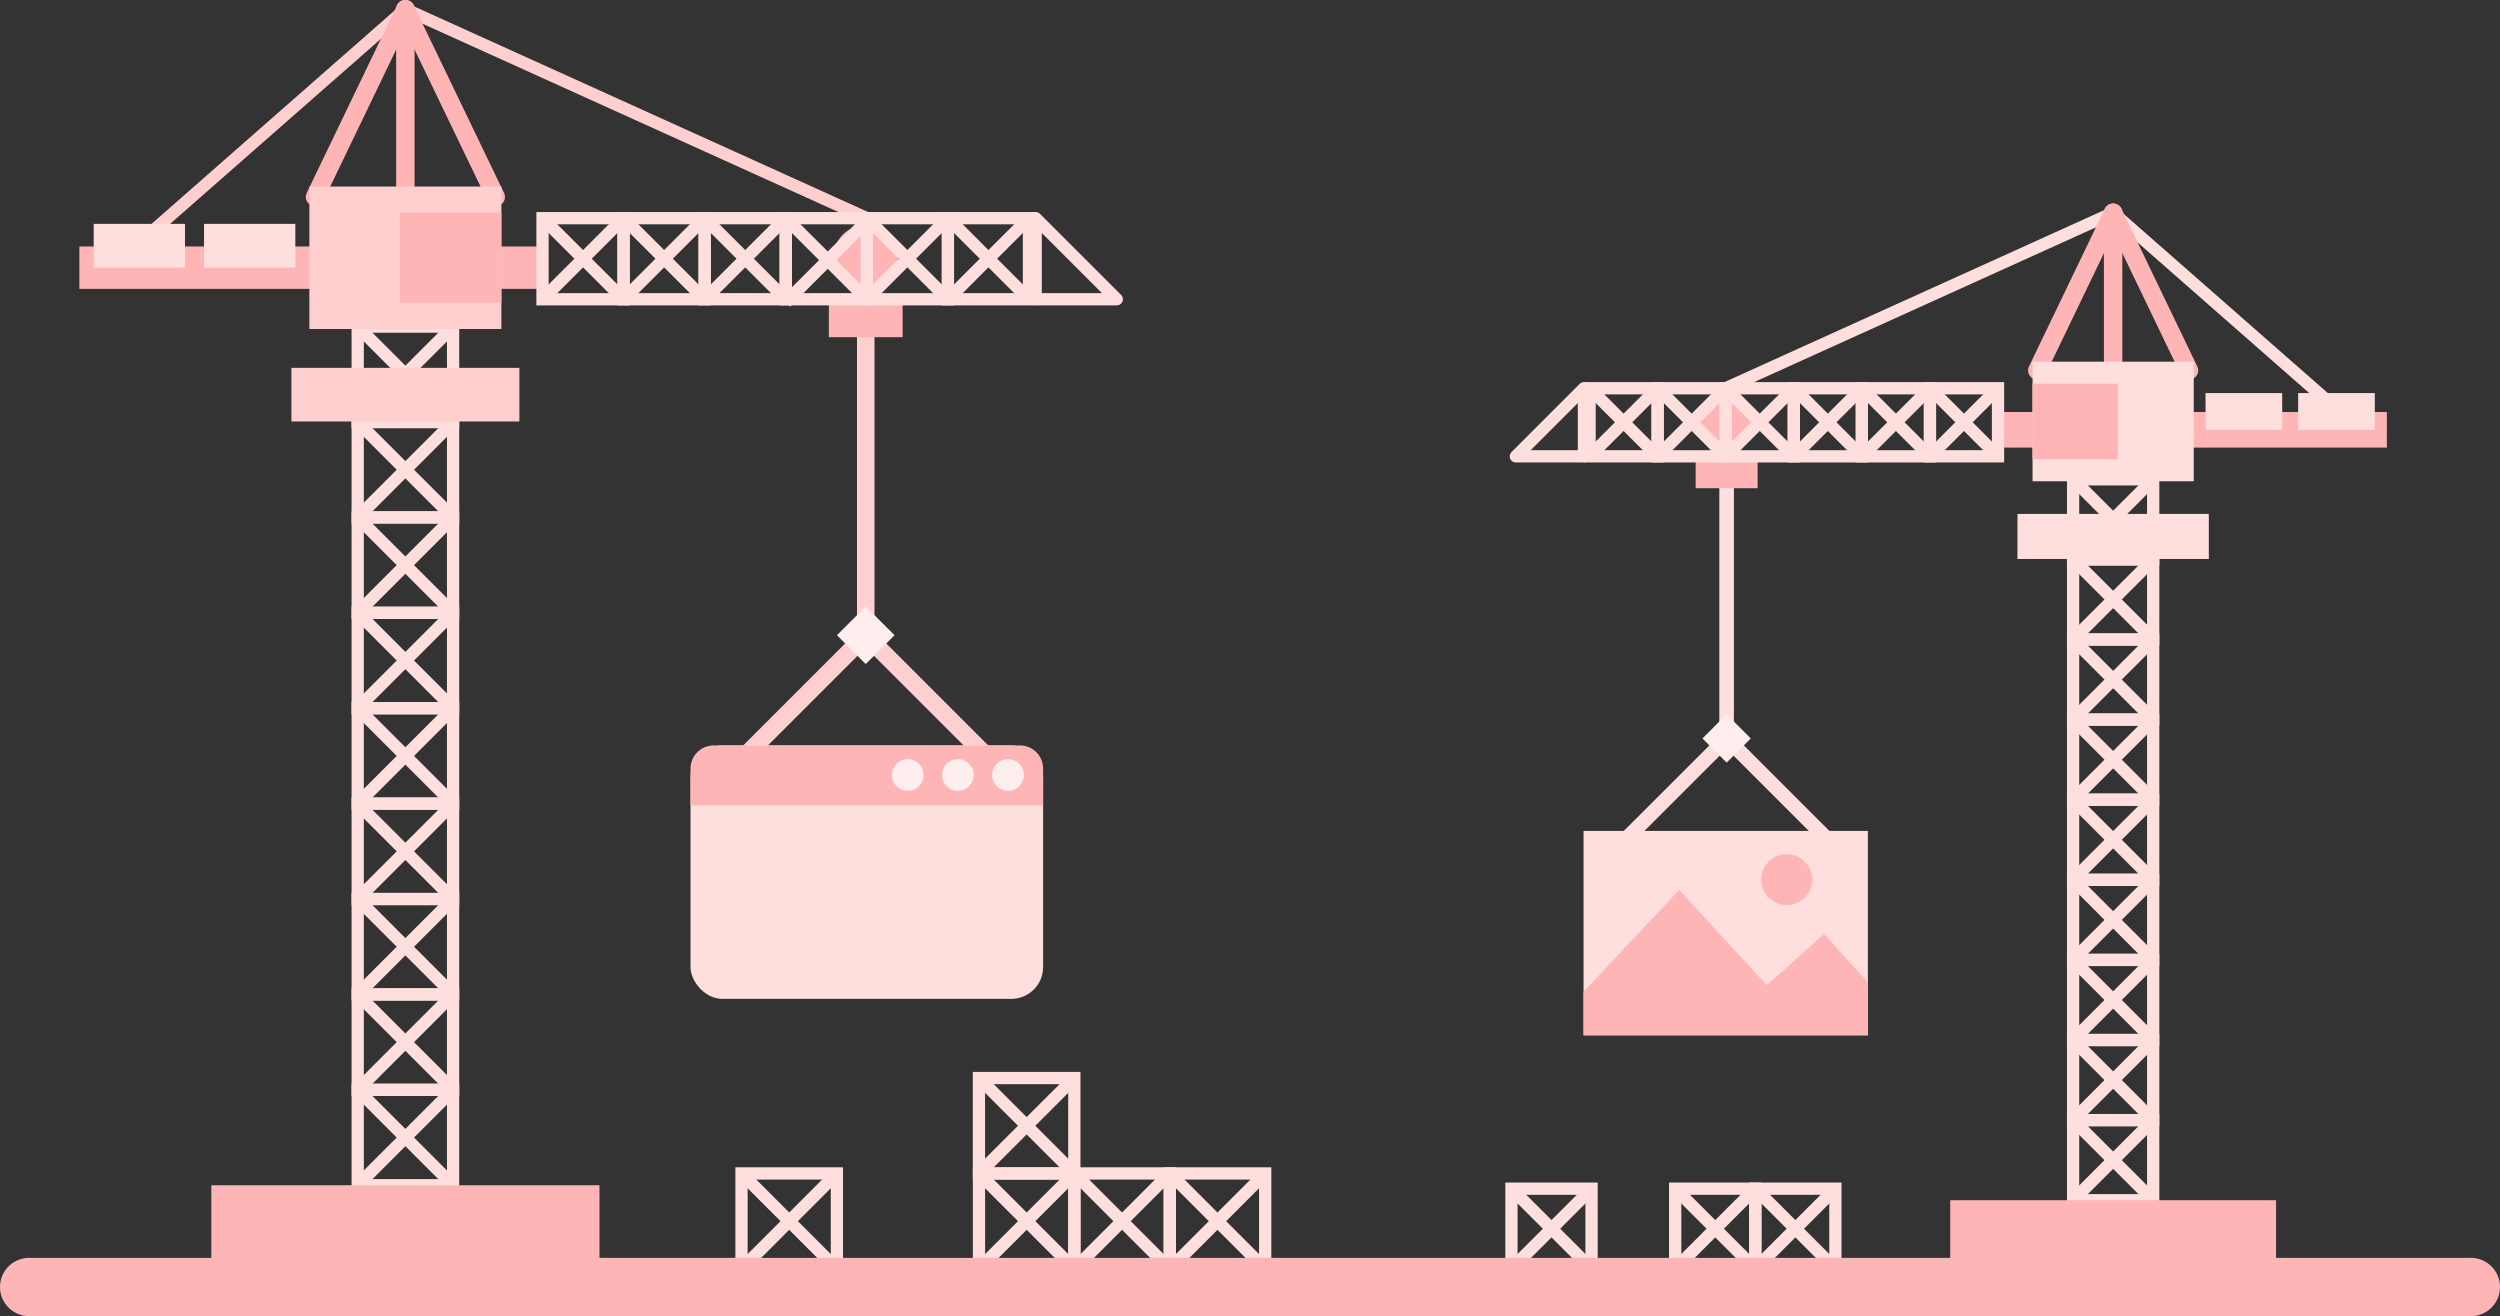 <svg xmlns="http://www.w3.org/2000/svg" viewBox="0 0 815.06 429.09"><rect x="0" y="0" width="815.06" height="429.09" fill="#333333" stroke="none"/><defs><style>.cls-1,.cls-12,.cls-13,.cls-14,.cls-15,.cls-2,.cls-4,.cls-8,.cls-9{fill:none;}.cls-1,.cls-12,.cls-13,.cls-14,.cls-9{stroke:#ffdede;}.cls-1,.cls-13,.cls-14,.cls-4,.cls-9{stroke-width:4px;}.cls-2,.cls-4{stroke:#ffcfcf;}.cls-12,.cls-13,.cls-15,.cls-2,.cls-4,.cls-8,.cls-9{stroke-linecap:round;}.cls-2{stroke-width:5.7px;}.cls-3,.cls-6{fill:#ffb5b5;}.cls-5{fill:#ffdede;}.cls-11,.cls-6{fill-rule:evenodd;}.cls-7{fill:#ffcfcf;}.cls-15,.cls-8{stroke:#ffb5b5;}.cls-8{stroke-width:6px;}.cls-14,.cls-9{stroke-linejoin:round;}.cls-10,.cls-11{fill:#fee;}.cls-12{stroke-width:4.75px;}.cls-15{stroke-width:19px;}</style></defs><title>资源 1</title><g id="图层_2" data-name="图层 2"><g id="图层_1-2" data-name="图层 1"><polygon id="Rectangle" class="cls-1" points="412.48 382.57 412.48 413.68 381.37 413.68 381.37 382.57 412.48 382.57"/><line id="Path" class="cls-1" x1="381.37" y1="382.57" x2="412.48" y2="413.68"/><line id="Path-2" data-name="Path" class="cls-1" x1="381.37" y1="413.68" x2="412.48" y2="382.57"/><polygon id="Rectangle-2" data-name="Rectangle" class="cls-1" points="350.27 382.57 350.27 413.68 319.17 413.68 319.17 382.57 350.27 382.57"/><line id="Path-3" data-name="Path" class="cls-1" x1="319.16" y1="382.57" x2="350.27" y2="413.68"/><line id="Path-4" data-name="Path" class="cls-1" x1="319.16" y1="413.68" x2="350.27" y2="382.57"/><polygon id="Rectangle-3" data-name="Rectangle" class="cls-1" points="381.37 382.57 381.37 413.68 350.27 413.68 350.27 382.57 381.37 382.57"/><line id="Path-5" data-name="Path" class="cls-1" x1="350.27" y1="382.57" x2="381.37" y2="413.68"/><line id="Path-6" data-name="Path" class="cls-1" x1="350.27" y1="413.68" x2="381.37" y2="382.57"/><rect id="Rectangle-4" data-name="Rectangle" class="cls-1" x="319.16" y="351.47" width="31.1" height="31.1"/><line id="Path-7" data-name="Path" class="cls-1" x1="319.16" y1="351.47" x2="350.27" y2="382.57"/><line id="Path-8" data-name="Path" class="cls-1" x1="319.16" y1="382.57" x2="350.27" y2="351.47"/><polygon id="Rectangle-5" data-name="Rectangle" class="cls-1" points="272.85 382.57 272.85 413.67 241.75 413.67 241.75 382.57 272.85 382.57"/><line id="Path-9" data-name="Path" class="cls-1" x1="241.75" y1="382.57" x2="272.85" y2="413.68"/><line id="Path-10" data-name="Path" class="cls-1" x1="241.75" y1="413.68" x2="272.85" y2="382.57"/><line id="Path-11" data-name="Path" class="cls-2" x1="282.11" y1="207.25" x2="242.91" y2="246.45"/><line id="Path-12" data-name="Path" class="cls-2" x1="282.25" y1="207.1" x2="321.74" y2="246.59"/><line id="Path-13" data-name="Path" class="cls-2" x1="282.25" y1="106.48" x2="282.25" y2="207.46"/><rect id="Rectangle-6" data-name="Rectangle" class="cls-3" x="270.23" y="97.56" width="24.04" height="12.37"/><circle id="Oval" class="cls-3" cx="282.25" cy="83.91" r="10.52"/><line id="Path-14" data-name="Path" class="cls-4" x1="44.07" y1="80.33" x2="132.16" y2="3"/><line id="Path-15" data-name="Path" class="cls-4" x1="282.61" y1="71.13" x2="132.16" y2="3"/><rect id="Rectangle-7" data-name="Rectangle" class="cls-1" x="116.62" y="355.31" width="31.1" height="31.1"/><line id="Path-16" data-name="Path" class="cls-1" x1="147.71" y1="355.32" x2="116.61" y2="386.42"/><line id="Path-17" data-name="Path" class="cls-1" x1="116.61" y1="355.32" x2="147.71" y2="386.42"/><rect id="Rectangle-8" data-name="Rectangle" class="cls-1" x="116.62" y="293.11" width="31.1" height="31.1"/><line id="Path-18" data-name="Path" class="cls-1" x1="147.71" y1="293.11" x2="116.61" y2="324.21"/><line id="Path-19" data-name="Path" class="cls-1" x1="116.61" y1="293.11" x2="147.71" y2="324.21"/><rect id="Rectangle-9" data-name="Rectangle" class="cls-1" x="116.62" y="324.21" width="31.1" height="31.1"/><line id="Path-20" data-name="Path" class="cls-1" x1="147.71" y1="324.21" x2="116.61" y2="355.32"/><line id="Path-21" data-name="Path" class="cls-1" x1="116.61" y1="324.21" x2="147.71" y2="355.32"/><rect id="Rectangle-10" data-name="Rectangle" class="cls-1" x="116.62" y="262" width="31.1" height="31.1"/><line id="Path-22" data-name="Path" class="cls-1" x1="147.71" y1="262.01" x2="116.61" y2="293.11"/><line id="Path-23" data-name="Path" class="cls-1" x1="116.61" y1="262.01" x2="147.71" y2="293.11"/><rect id="Rectangle-11" data-name="Rectangle" class="cls-1" x="116.62" y="199.79" width="31.1" height="31.1"/><line id="Path-24" data-name="Path" class="cls-1" x1="147.71" y1="199.79" x2="116.61" y2="230.9"/><line id="Path-25" data-name="Path" class="cls-1" x1="116.61" y1="199.79" x2="147.71" y2="230.9"/><rect id="Rectangle-12" data-name="Rectangle" class="cls-1" x="116.62" y="230.9" width="31.1" height="31.1"/><line id="Path-26" data-name="Path" class="cls-1" x1="147.71" y1="230.9" x2="116.61" y2="262.01"/><line id="Path-27" data-name="Path" class="cls-1" x1="116.61" y1="230.9" x2="147.71" y2="262.01"/><rect id="Rectangle-13" data-name="Rectangle" class="cls-1" x="116.62" y="168.69" width="31.1" height="31.1"/><line id="Path-28" data-name="Path" class="cls-1" x1="147.71" y1="168.69" x2="116.61" y2="199.79"/><line id="Path-29" data-name="Path" class="cls-1" x1="116.61" y1="168.69" x2="147.71" y2="199.79"/><rect id="Rectangle-14" data-name="Rectangle" class="cls-1" x="116.62" y="106.48" width="31.1" height="31.1"/><line id="Path-30" data-name="Path" class="cls-1" x1="147.71" y1="106.48" x2="116.61" y2="137.59"/><line id="Path-31" data-name="Path" class="cls-1" x1="116.61" y1="106.48" x2="147.71" y2="137.59"/><rect id="Rectangle-15" data-name="Rectangle" class="cls-1" x="116.62" y="137.59" width="31.1" height="31.1"/><line id="Path-32" data-name="Path" class="cls-1" x1="147.71" y1="137.59" x2="116.61" y2="168.69"/><line id="Path-33" data-name="Path" class="cls-1" x1="116.61" y1="137.59" x2="147.71" y2="168.69"/><rect id="Rectangle-16" data-name="Rectangle" class="cls-3" x="68.9" y="386.42" width="126.54" height="30.42"/><rect id="Rectangle-17" data-name="Rectangle" class="cls-5" x="225.13" y="243.02" width="114.95" height="82.64" rx="10.39"/><path id="Path-34" data-name="Path" class="cls-6" d="M340.08,262.59H225.13v-12a7.55,7.55,0,0,1,7.56-7.56h99.84a7.55,7.55,0,0,1,7.55,7.56v12Z"/><rect id="Rectangle-18" data-name="Rectangle" class="cls-7" x="95.01" y="119.93" width="74.32" height="17.49"/><rect id="Rectangle-19" data-name="Rectangle" class="cls-3" x="25.88" y="80.36" width="150.99" height="13.82"/><rect id="Rectangle-20" data-name="Rectangle" class="cls-5" x="66.52" y="72.99" width="29.76" height="14.27"/><rect id="Rectangle-21" data-name="Rectangle" class="cls-5" x="30.55" y="72.99" width="29.76" height="14.27"/><line id="Path-35" data-name="Path" class="cls-8" x1="132.16" y1="70.64" x2="132.16" y2="3"/><line id="Path-36" data-name="Path" class="cls-8" x1="161.63" y1="64.21" x2="132.16" y2="3"/><line id="Path-37" data-name="Path" class="cls-8" x1="102.7" y1="64.21" x2="132.16" y2="3"/><rect id="Rectangle-22" data-name="Rectangle" class="cls-7" x="100.87" y="60.82" width="62.59" height="46.44"/><rect id="Rectangle-23" data-name="Rectangle" class="cls-3" x="130.37" y="69.38" width="33.09" height="29.31"/><polygon id="Path-38" data-name="Path" class="cls-9" points="364.09 97.56 337.65 71.13 337.65 97.56 364.09 97.56"/><polygon id="Rectangle-24" data-name="Rectangle" class="cls-1" points="309.04 71.13 309.04 97.57 282.6 97.57 282.6 71.13 309.04 71.13"/><line id="Path-39" data-name="Path" class="cls-1" x1="282.61" y1="71.13" x2="309.04" y2="97.56"/><line id="Path-40" data-name="Path" class="cls-1" x1="282.61" y1="97.56" x2="309.04" y2="71.13"/><polygon id="Rectangle-25" data-name="Rectangle" class="cls-1" points="335.47 71.13 335.47 97.57 309.04 97.57 309.04 71.13 335.47 71.13"/><line id="Path-41" data-name="Path" class="cls-1" x1="309.04" y1="71.13" x2="335.47" y2="97.56"/><line id="Path-42" data-name="Path" class="cls-1" x1="309.04" y1="97.56" x2="335.47" y2="71.13"/><polygon id="Rectangle-26" data-name="Rectangle" class="cls-1" points="282.61 71.13 282.61 97.57 256.17 97.57 256.17 71.13 282.61 71.13"/><line id="Path-43" data-name="Path" class="cls-1" x1="256.17" y1="71.13" x2="282.61" y2="97.56"/><line id="Path-44" data-name="Path" class="cls-1" x1="256.17" y1="98.5" x2="282.61" y2="72.07"/><polygon id="Rectangle-27" data-name="Rectangle" class="cls-1" points="229.74 71.13 229.74 97.57 203.3 97.57 203.3 71.13 229.74 71.13"/><line id="Path-45" data-name="Path" class="cls-1" x1="203.3" y1="71.13" x2="229.74" y2="97.56"/><line id="Path-46" data-name="Path" class="cls-1" x1="203.3" y1="97.56" x2="229.74" y2="71.13"/><polygon id="Rectangle-28" data-name="Rectangle" class="cls-1" points="256.17 71.13 256.17 97.56 229.74 97.56 229.74 71.13 256.17 71.13"/><line id="Path-47" data-name="Path" class="cls-1" x1="229.74" y1="71.13" x2="256.17" y2="97.56"/><line id="Path-48" data-name="Path" class="cls-1" x1="229.74" y1="97.56" x2="256.17" y2="71.13"/><polygon id="Rectangle-29" data-name="Rectangle" class="cls-1" points="203.3 71.13 203.3 97.57 176.87 97.57 176.87 71.13 203.3 71.13"/><line id="Path-49" data-name="Path" class="cls-1" x1="176.87" y1="71.13" x2="203.3" y2="97.56"/><line id="Path-50" data-name="Path" class="cls-1" x1="176.87" y1="97.56" x2="203.3" y2="71.13"/><circle id="Oval-2" data-name="Oval" class="cls-10" cx="328.63" cy="252.66" r="5.17"/><circle id="Oval-3" data-name="Oval" class="cls-10" cx="312.28" cy="252.66" r="5.17"/><circle id="Oval-4" data-name="Oval" class="cls-10" cx="295.93" cy="252.66" r="5.17"/><polygon id="Rectangle-30" data-name="Rectangle" class="cls-11" points="282.25 216.5 272.86 207.1 282.25 197.71 291.65 207.1 282.25 216.5"/><polygon id="Rectangle-31" data-name="Rectangle" class="cls-1" points="572.27 413.65 572.27 387.54 598.38 387.54 598.38 413.65 572.27 413.65"/><line id="Path-51" data-name="Path" class="cls-1" x1="572.27" y1="413.65" x2="598.38" y2="387.54"/><line id="Path-52" data-name="Path" class="cls-1" x1="572.27" y1="387.54" x2="598.38" y2="413.65"/><polygon id="Rectangle-32" data-name="Rectangle" class="cls-1" points="492.77 413.65 492.77 387.54 518.88 387.54 518.88 413.65 492.77 413.65"/><line id="Path-53" data-name="Path" class="cls-1" x1="492.77" y1="413.65" x2="518.88" y2="387.54"/><line id="Path-54" data-name="Path" class="cls-1" x1="492.77" y1="387.54" x2="518.88" y2="413.65"/><polygon id="Rectangle-33" data-name="Rectangle" class="cls-1" points="546.15 413.65 546.15 387.54 572.27 387.54 572.27 413.65 546.15 413.65"/><line id="Path-55" data-name="Path" class="cls-1" x1="546.15" y1="413.65" x2="572.27" y2="387.54"/><line id="Path-56" data-name="Path" class="cls-1" x1="546.15" y1="387.54" x2="572.27" y2="413.65"/><line id="Path-57" data-name="Path" class="cls-12" x1="563.04" y1="240.87" x2="595.95" y2="273.78"/><line id="Path-58" data-name="Path" class="cls-12" x1="562.92" y1="240.75" x2="529.76" y2="273.9"/><line id="Path-59" data-name="Path" class="cls-12" x1="562.92" y1="156.27" x2="562.92" y2="241.04"/><rect id="Rectangle-34" data-name="Rectangle" class="cls-3" x="552.83" y="148.78" width="20.19" height="10.39"/><circle id="Oval-5" data-name="Oval" class="cls-3" cx="562.92" cy="137.31" r="8.83"/><line id="Path-60" data-name="Path" class="cls-13" x1="762.9" y1="134.3" x2="688.93" y2="69.38"/><line id="Path-61" data-name="Path" class="cls-13" x1="562.62" y1="126.58" x2="688.93" y2="69.38"/><rect id="Rectangle-35" data-name="Rectangle" class="cls-1" x="675.88" y="365.19" width="26.11" height="26.11"/><line id="Path-62" data-name="Path" class="cls-1" x1="675.88" y1="365.19" x2="701.99" y2="391.3"/><line id="Path-63" data-name="Path" class="cls-1" x1="701.99" y1="365.19" x2="675.88" y2="391.3"/><rect id="Rectangle-36" data-name="Rectangle" class="cls-1" x="675.88" y="312.96" width="26.11" height="26.11"/><line id="Path-64" data-name="Path" class="cls-1" x1="675.88" y1="312.96" x2="701.99" y2="339.07"/><line id="Path-65" data-name="Path" class="cls-1" x1="701.99" y1="312.96" x2="675.88" y2="339.07"/><rect id="Rectangle-37" data-name="Rectangle" class="cls-1" x="675.88" y="339.07" width="26.11" height="26.11"/><line id="Path-66" data-name="Path" class="cls-1" x1="675.88" y1="339.07" x2="701.99" y2="365.19"/><line id="Path-67" data-name="Path" class="cls-1" x1="701.99" y1="339.07" x2="675.88" y2="365.19"/><rect id="Rectangle-38" data-name="Rectangle" class="cls-1" x="675.88" y="286.84" width="26.11" height="26.11"/><line id="Path-68" data-name="Path" class="cls-1" x1="675.88" y1="286.84" x2="701.99" y2="312.96"/><line id="Path-69" data-name="Path" class="cls-1" x1="701.99" y1="286.84" x2="675.88" y2="312.96"/><rect id="Rectangle-39" data-name="Rectangle" class="cls-1" x="675.88" y="234.61" width="26.11" height="26.11"/><line id="Path-70" data-name="Path" class="cls-1" x1="675.88" y1="234.61" x2="701.99" y2="260.73"/><line id="Path-71" data-name="Path" class="cls-1" x1="701.99" y1="234.61" x2="675.88" y2="260.73"/><rect id="Rectangle-40" data-name="Rectangle" class="cls-1" x="675.88" y="260.73" width="26.11" height="26.11"/><line id="Path-72" data-name="Path" class="cls-1" x1="675.88" y1="260.73" x2="701.99" y2="286.84"/><line id="Path-73" data-name="Path" class="cls-1" x1="701.99" y1="260.73" x2="675.88" y2="286.84"/><rect id="Rectangle-41" data-name="Rectangle" class="cls-1" x="675.88" y="208.49" width="26.11" height="26.11"/><line id="Path-74" data-name="Path" class="cls-1" x1="675.88" y1="208.49" x2="701.99" y2="234.61"/><line id="Path-75" data-name="Path" class="cls-1" x1="701.99" y1="208.49" x2="675.88" y2="234.61"/><rect id="Rectangle-42" data-name="Rectangle" class="cls-1" x="675.88" y="156.27" width="26.11" height="26.11"/><line id="Path-76" data-name="Path" class="cls-1" x1="675.88" y1="156.27" x2="701.99" y2="182.38"/><line id="Path-77" data-name="Path" class="cls-1" x1="701.99" y1="156.27" x2="675.88" y2="182.38"/><rect id="Rectangle-43" data-name="Rectangle" class="cls-1" x="675.88" y="182.38" width="26.11" height="26.11"/><line id="Path-78" data-name="Path" class="cls-1" x1="675.88" y1="182.38" x2="701.99" y2="208.49"/><line id="Path-79" data-name="Path" class="cls-1" x1="701.99" y1="182.38" x2="675.88" y2="208.49"/><rect id="Rectangle-44" data-name="Rectangle" class="cls-3" x="635.82" y="391.3" width="106.24" height="25.54"/><rect id="Rectangle-45" data-name="Rectangle" class="cls-5" x="516.28" y="270.9" width="92.69" height="66.63"/><rect id="Rectangle-46" data-name="Rectangle" class="cls-5" x="657.74" y="167.55" width="62.39" height="14.69"/><rect id="Rectangle-47" data-name="Rectangle" class="cls-3" x="651.4" y="134.33" width="126.77" height="11.6"/><rect id="Rectangle-48" data-name="Rectangle" class="cls-5" x="719.06" y="128.15" width="24.99" height="11.98"/><rect id="Rectangle-49" data-name="Rectangle" class="cls-5" x="749.25" y="128.15" width="24.99" height="11.98"/><line id="Path-80" data-name="Path" class="cls-8" x1="688.93" y1="126.17" x2="688.93" y2="69.38"/><line id="Path-81" data-name="Path" class="cls-8" x1="664.2" y1="120.77" x2="688.93" y2="69.38"/><line id="Path-82" data-name="Path" class="cls-8" x1="713.67" y1="120.77" x2="688.93" y2="69.38"/><rect id="Rectangle-50" data-name="Rectangle" class="cls-5" x="662.66" y="117.92" width="52.55" height="38.99"/><rect id="Rectangle-51" data-name="Rectangle" class="cls-3" x="662.66" y="125.11" width="27.78" height="24.61"/><polygon id="Path-83" data-name="Path" class="cls-14" points="494.21 148.78 516.4 126.58 516.4 148.78 494.21 148.78"/><polygon id="Rectangle-52" data-name="Rectangle" class="cls-1" points="562.62 126.58 562.62 148.78 540.43 148.78 540.43 126.58 562.62 126.58"/><line id="Path-84" data-name="Path" class="cls-1" x1="562.62" y1="126.58" x2="540.43" y2="148.78"/><line id="Path-85" data-name="Path" class="cls-1" x1="562.62" y1="148.78" x2="540.43" y2="126.58"/><polygon id="Rectangle-53" data-name="Rectangle" class="cls-1" points="540.43 126.58 540.43 148.77 518.24 148.77 518.24 126.58 540.43 126.58"/><line id="Path-86" data-name="Path" class="cls-1" x1="540.43" y1="126.58" x2="518.24" y2="148.78"/><line id="Path-87" data-name="Path" class="cls-1" x1="540.43" y1="148.78" x2="518.24" y2="126.58"/><polygon id="Rectangle-54" data-name="Rectangle" class="cls-1" points="584.82 126.58 584.82 148.78 562.62 148.78 562.62 126.58 584.82 126.58"/><line id="Path-88" data-name="Path" class="cls-1" x1="584.82" y1="126.58" x2="562.62" y2="148.78"/><line id="Path-89" data-name="Path" class="cls-1" x1="584.82" y1="148.78" x2="562.62" y2="126.58"/><polygon id="Rectangle-55" data-name="Rectangle" class="cls-1" points="629.21 126.58 629.21 148.78 607.01 148.78 607.01 126.58 629.21 126.58"/><line id="Path-90" data-name="Path" class="cls-1" x1="629.21" y1="126.58" x2="607.01" y2="148.78"/><line id="Path-91" data-name="Path" class="cls-1" x1="629.21" y1="148.78" x2="607.01" y2="126.58"/><polygon id="Rectangle-56" data-name="Rectangle" class="cls-1" points="607.01 126.58 607.01 148.78 584.82 148.78 584.82 126.58 607.01 126.58"/><line id="Path-92" data-name="Path" class="cls-1" x1="607.01" y1="126.58" x2="584.82" y2="148.78"/><line id="Path-93" data-name="Path" class="cls-1" x1="607.01" y1="148.78" x2="584.82" y2="126.58"/><polygon id="Rectangle-57" data-name="Rectangle" class="cls-1" points="651.4 126.58 651.4 148.77 629.21 148.77 629.21 126.58 651.4 126.58"/><line id="Path-94" data-name="Path" class="cls-1" x1="651.4" y1="126.58" x2="629.21" y2="148.78"/><line id="Path-95" data-name="Path" class="cls-1" x1="651.4" y1="148.78" x2="629.21" y2="126.58"/><polygon id="Rectangle-58" data-name="Rectangle" class="cls-11" points="555.04 240.75 562.92 232.86 570.8 240.75 562.92 248.63 555.04 240.75"/><polygon id="Path-96" data-name="Path" class="cls-6" points="516.28 323.31 547.45 290.14 576 321.2 594.67 304.54 608.97 320.25 608.97 337.54 516.28 337.54 516.28 323.31"/><circle id="Oval-6" data-name="Oval" class="cls-3" cx="582.51" cy="286.78" r="8.3"/><line id="Path-97" data-name="Path" class="cls-15" x1="805.56" y1="419.59" x2="9.5" y2="419.59"/></g></g></svg>